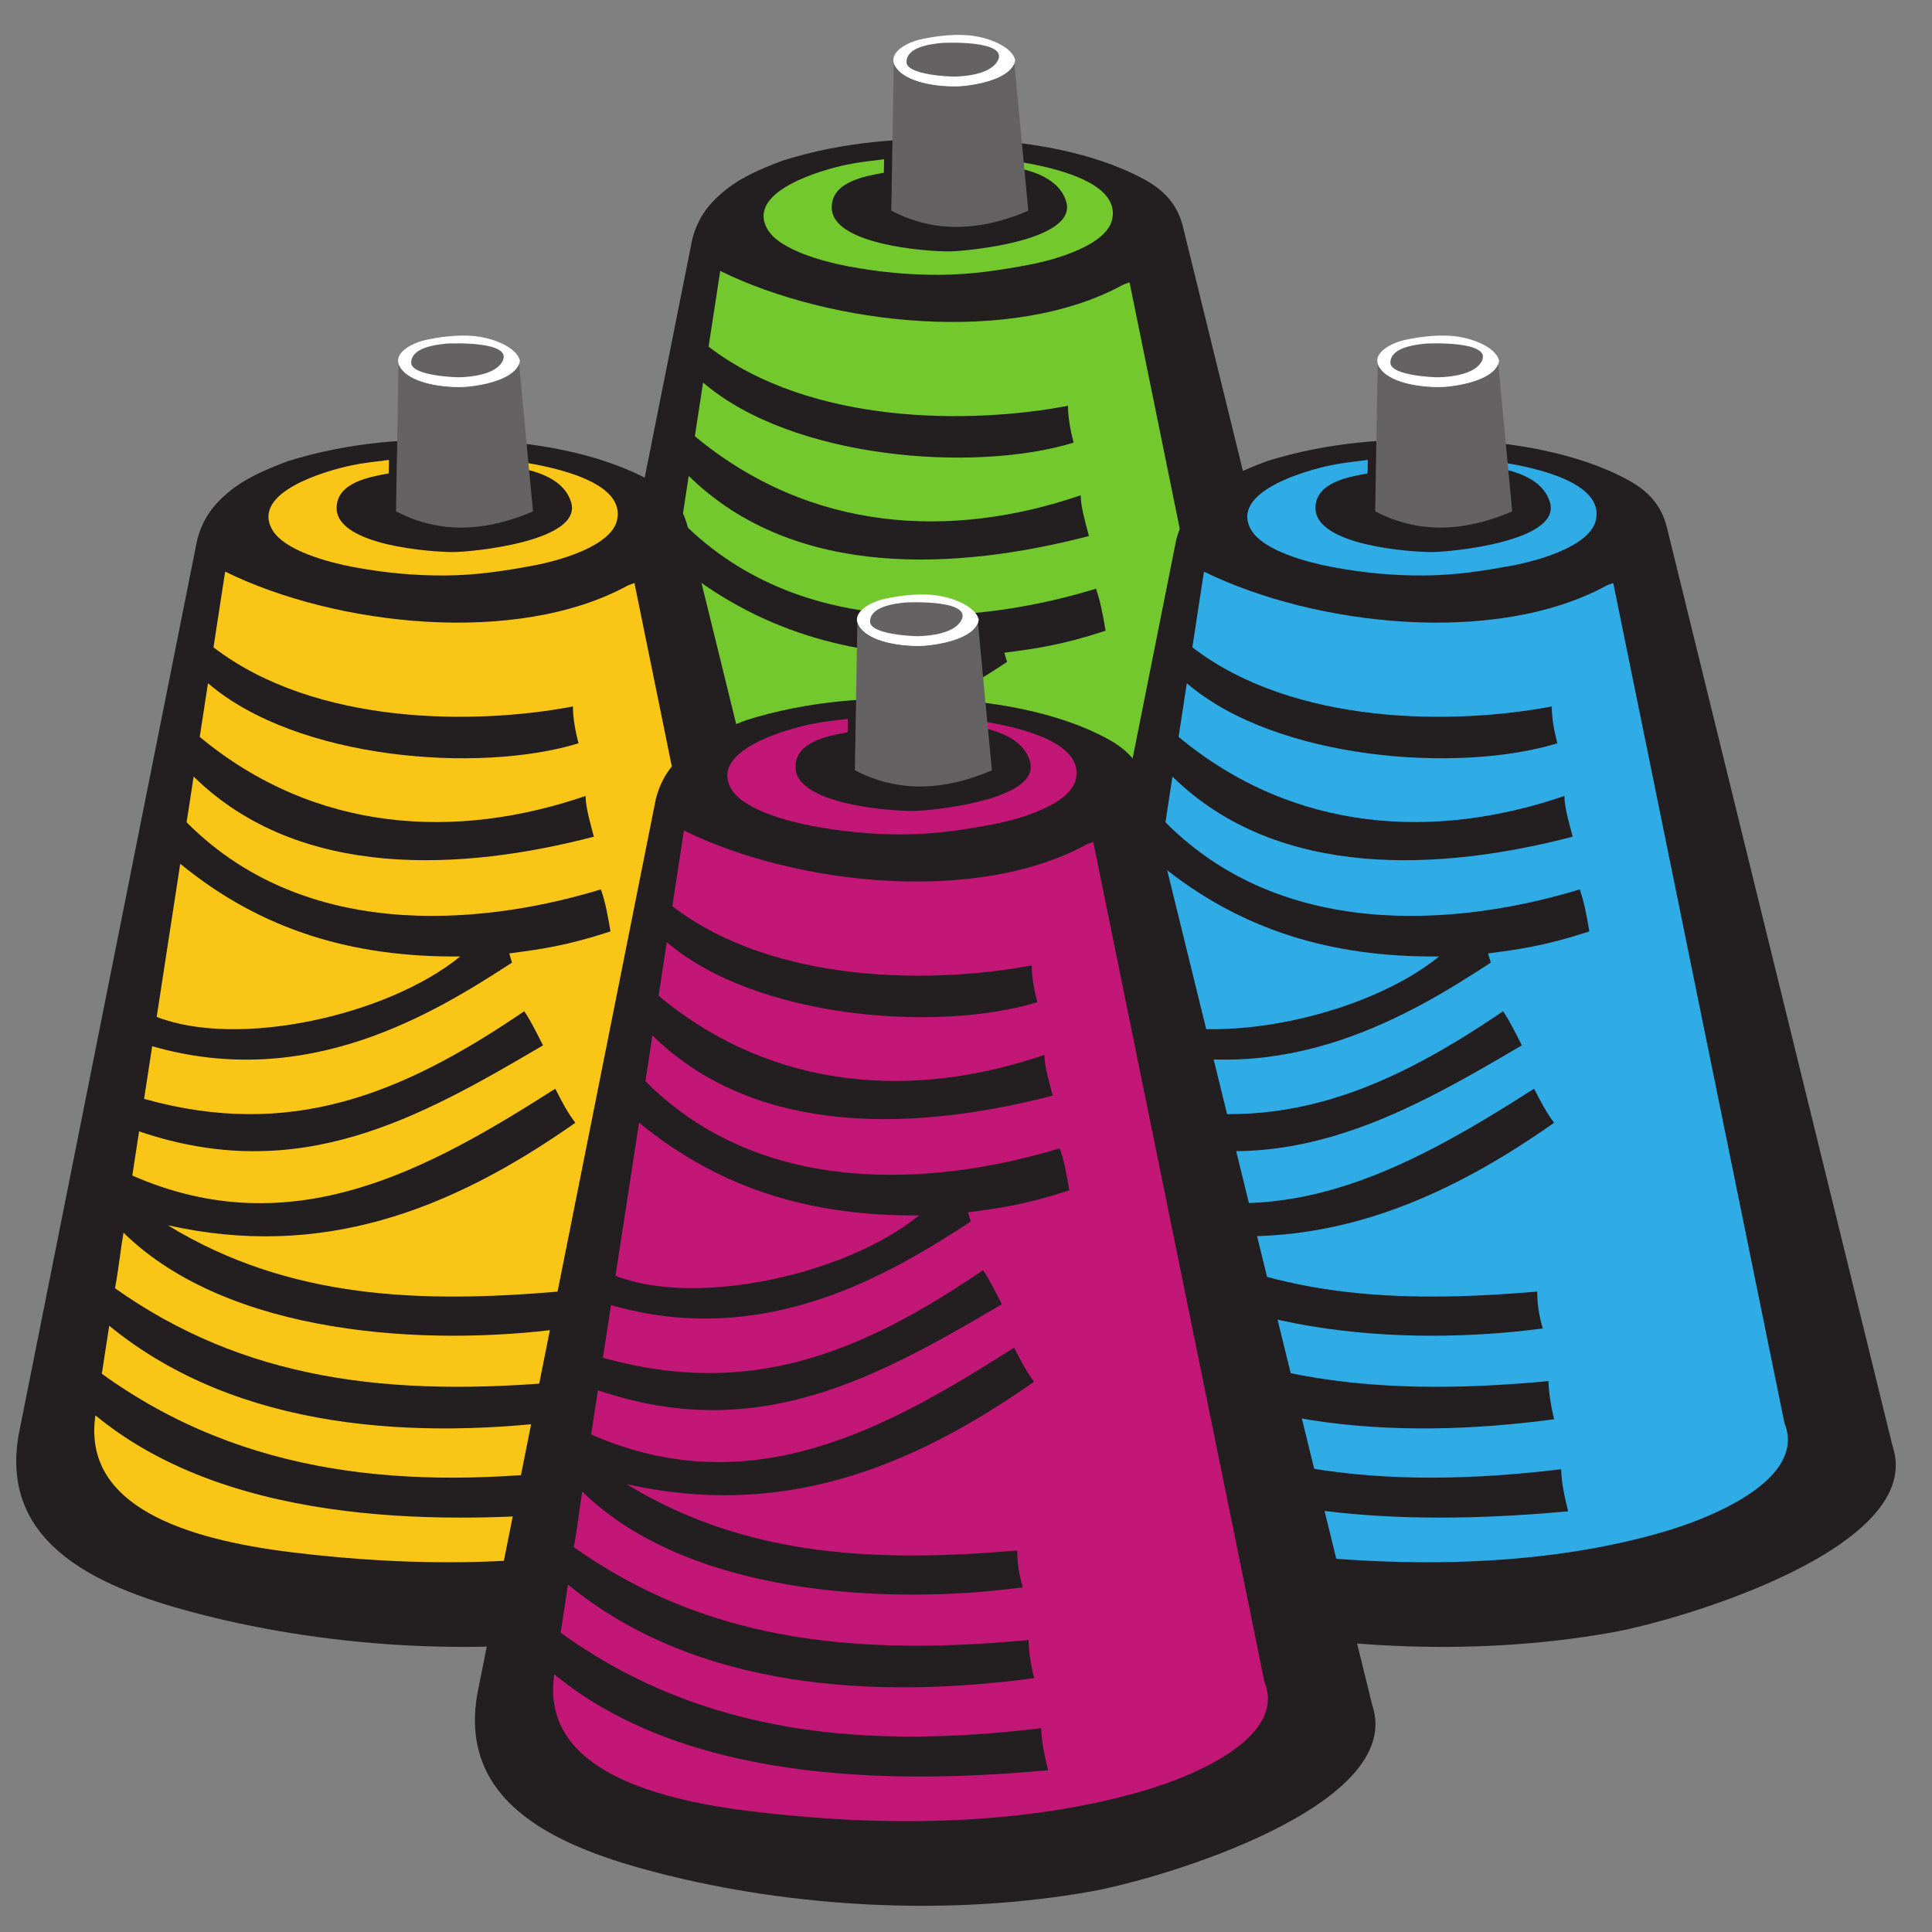 <svg xmlns="http://www.w3.org/2000/svg" version="1.1" xmlns:xlink="http://www.w3.org/1999/xlink" xmlns:svgjs="http://svgjs.dev/svgjs" width="192" height="192"><rect width="100%" height="100%" fill="#808080" stroke="none"/><svg xmlns="http://www.w3.org/2000/svg" xmlns:xlink="http://www.w3.org/1999/xlink" version="1.1" width="192" height="192" viewBox="0 0 192 192" xml:space="preserve">
<desc>Created with Fabric.js 3.6.6</desc>
<defs>
</defs>
<g transform="matrix(1.66 0 0 1.66 95 96.43)">
<g style="">
		<g transform="matrix(0.17 0 0 -0.17 0.34 -13.64)">
<path style="stroke: none; stroke-width: 1; stroke-dasharray: none; stroke-linecap: butt; stroke-dashoffset: 0; stroke-linejoin: miter; stroke-miterlimit: 4; fill: rgb(35,31,32); fill-rule: evenodd; opacity: 1;" transform=" translate(-157.68, -212.2)" d="M 62.832 389.465 L 0 74.481 C -7.125 34.812 29.758 19.836 64.137 11.035 C 110.934 -0.969 166.195 -4.27 216.285 4.676 C 241.129 9.109 327.141 34.797 315.094 70.344 L 235.645 393.73 v 0.004 l -0.032 0.11 c -2.008 8.183 -6.965 13.058 -13.84 16.781 c -17.437 9.414 -40.718 13.375 -61.054 14.012 c -22.727 0.734 -44.453 -0.711 -66.094 -7.532 c -8.18 -3.113 -15.117 -6.046 -21.262 -11.296 c -5.399 -4.614 -8.691 -9.403 -10.531 -16.344 v 0" stroke-linecap="round"></path>
</g>
		<g transform="matrix(0.17 0 0 -0.17 -0.55 -15.56)">
<path style="stroke: none; stroke-width: 1; stroke-dasharray: none; stroke-linecap: butt; stroke-dashoffset: 0; stroke-linejoin: miter; stroke-miterlimit: 4; fill: rgb(115,200,46); fill-rule: evenodd; opacity: 1;" transform=" translate(-151.74, -223.68)" d="m 231.793 39.695 c 23.418 6.606 52.113 20.586 44.59 38.969 l -60.278 295.785 l -2.281 -0.871 c -39.097 -21.41 -102.945 -14.297 -141.855 4.867 l -4.094 -26.632 l 0.184 -0.176 c 35.843 -27.36 91.8 -27.258 126.382 -20.68 c 0.036 -4.43 0.864 -8.66 1.977 -12.98 c -34.977 -10.707 -99.117 -5.789 -130.488 21.16 l -2.902 -18.895 c 40.856 -33.918 90.496 -36.355 135.875 -20.801 c 0.039 -4.312 1.821 -10.136 2.914 -14.351 C 155.867 273.137 98.269 269.559 60.875 306.262 l -2.473 -16.086 c 44.446 -44.785 110.661 -34.449 145.899 -23.629 c 1.66 -4.848 2.355 -8.871 3.379 -14.813 c -16.075 -5.214 -24.383 -6.234 -35.66 -7.746 l 0.96 -3.242 C 145.043 222.551 100.785 195.594 46.277 211.309 l -2.848 -18.547 c 51.395 -14.344 90.515 1.371 133.875 30.863 c 2.386 -3.508 4.691 -8.266 6.605 -12.016 C 140.316 185.969 97.984 162.09 41.664 181.328 l -2.387 -15.566 c 56.32 -24.699 104.246 2.082 148.946 30.586 c 2.132 -4.18 4.218 -8.274 7.066 -12.004 C 150.715 153.008 105.473 136.23 51.773 148.262 C 94.496 122.109 141.07 120.801 189.32 124.902 c 0.039 -4.695 0.676 -8.586 1.973 -12.976 c -48.313 -6.488 -118.125 -2.571 -155.106 33.711 c -1.098 -6.164 -1.332 -10.188 -2.996 -19.574 c 45.281 -32.012 95.926 -38.739 160.125 -32.684 c 0.039 -4.016 0.965 -9.551 1.977 -13.438 c -55.395 -7.414 -118.699 -4.25 -164.082 32.872 l -0.062 0.046 l -2.598 -16.902 C 79.309 59.336 137.23 55.066 197.77 62.336 C 197.809 57.871 199.102 51.844 200.219 47.512 C 153.457 43.293 75.281 40.918 26.293 81.309 C 21.582 49.355 57.934 37.715 95.137 33.125 C 139.27 27.668 188.629 27.551 231.793 39.695 Z M 56.152 275.555 L 47.867 221.633 c 28.625 -11.164 81.231 0.387 106.883 21.277 c -37.289 -0.355 -69.691 8.942 -98.598 32.645 z M 149.68 377.082 c 10.863 0.094 20.808 1.606 31.414 3.609 c 8.242 1.575 26.937 6.653 28.922 15.985 c 2.82 13.25 -21.438 18.453 -34.176 20.429 l 1.762 -18.554 c -16.649 -7.11 -32.805 -8.047 -48.254 0.035 v 0 l 0.324 19.187 c -5.285 -0.668 -8.848 -1.007 -13.211 -1.918 c -8.203 -1.707 -35.52 -9.222 -27.91 -22.64 c 4.238 -7.473 20.258 -11.582 28.226 -13.094 c 10.875 -2.066 21.782 -3.141 32.903 -3.039 z m 2.988 8.25 c 6.223 0.059 45.281 3.754 41.137 17.539 c -2.004 6.656 -8.883 10.258 -17.75 11.965 l 1.547 -16.285 c -16.649 -7.11 -32.805 -8.047 -48.254 0.035 v 0 l 0.242 14.453 c -6.656 -1.242 -18.438 -3.16 -18.36 -12.301 c 0.118 -13.07 33.372 -15.476 41.438 -15.406 v 0" stroke-linecap="round"></path>
</g>
		<g transform="matrix(0.17 0 0 -0.17 -0.1 -54.45)">
<path style="stroke: none; stroke-width: 1; stroke-dasharray: none; stroke-linecap: butt; stroke-dashoffset: 0; stroke-linejoin: miter; stroke-miterlimit: 4; fill: rgb(255,255,255); fill-rule: evenodd; opacity: 1;" transform=" translate(-151.54, -451.31)" d="m 152.148 442.188 c 2.422 0.019 4.762 0.351 7.153 0.781 c 6.262 1.125 13.25 3.668 13.679 8.609 c -1.062 4.707 -9.55 8.211 -16.82 8.742 c -5.922 0.434 -12.015 -0.468 -16.711 -1.515 c -3.472 -0.778 -11.715 -4.219 -8.711 -9.387 c 3.473 -5.941 14.992 -7.285 21.41 -7.23 v 0" stroke-linecap="round"></path>
</g>
		<g transform="matrix(0.17 0 0 -0.17 0.23 -50.02)">
<path style="stroke: none; stroke-width: 1; stroke-dasharray: none; stroke-linecap: butt; stroke-dashoffset: 0; stroke-linejoin: miter; stroke-miterlimit: 4; fill: rgb(101,98,99); fill-rule: evenodd; opacity: 1;" transform=" translate(-153.47, -425.3)" d="m 166.719 451.176 c 4.511 7.691 -19.199 6.515 -19.563 6.48 c -4.383 -0.437 -12.5 -1.558 -12.449 -6.769 c 0.039 -4.442 15.016 -5.133 16.969 -5.09 c 4.558 0.101 12.512 1.066 15.043 5.379 z m -37.371 -52.59 l 0.871 51.609 c 0.09 -0.215 0.187 -0.425 0.316 -0.64 c 3.469 -5.946 14.996 -7.289 21.406 -7.235 c 2.43 0.024 4.762 0.352 7.157 0.782 c 5.586 1.003 11.976 3.324 13.601 7.324 l 4.903 -51.875 c -16.649 -7.11 -32.805 -8.047 -48.254 0.035 v 0 v 0" stroke-linecap="round"></path>
</g>
		<g transform="matrix(0.17 0 0 -0.17 -29.3 4.36)">
<path style="stroke: none; stroke-width: 1; stroke-dasharray: none; stroke-linecap: butt; stroke-dashoffset: 0; stroke-linejoin: miter; stroke-miterlimit: 4; fill: rgb(35,31,32); fill-rule: evenodd; opacity: 1;" transform=" translate(-491.79, -212.2)" d="M 396.949 389.465 L 334.109 74.481 c -7.117 -39.668 29.762 -54.645 64.145 -63.445 c 46.797 -12.004 102.055 -15.305 152.141 -6.359 c 24.843 4.434 110.859 30.121 98.808 65.668 l -79.445 323.386 l 0.004 0.004 l -0.032 0.11 c -2.015 8.183 -6.964 13.058 -13.847 16.781 c -17.43 9.414 -40.715 13.375 -61.055 14.012 c -22.723 0.734 -44.445 -0.711 -66.094 -7.532 c -8.171 -3.113 -15.109 -6.046 -21.254 -11.296 c -5.406 -4.614 -8.691 -9.403 -10.531 -16.344 v 0" stroke-linecap="round"></path>
</g>
		<g transform="matrix(0.17 0 0 -0.17 -30.19 2.44)">
<path style="stroke: none; stroke-width: 1; stroke-dasharray: none; stroke-linecap: butt; stroke-dashoffset: 0; stroke-linejoin: miter; stroke-miterlimit: 4; fill: rgb(249,197,22); fill-rule: evenodd; opacity: 1;" transform=" translate(-485.85, -223.68)" d="m 565.902 39.695 c 23.422 6.606 52.121 20.586 44.59 38.969 l -60.273 295.785 l -2.285 -0.871 c -39.09 -21.41 -102.946 -14.297 -141.848 4.867 l -4.098 -26.632 l 0.184 -0.176 c 35.848 -27.36 91.805 -27.258 126.387 -20.68 c 0.035 -4.43 0.855 -8.66 1.968 -12.98 c -34.976 -10.707 -99.117 -5.789 -130.484 21.16 l -2.902 -18.895 c 40.859 -33.918 90.5 -36.355 135.871 -20.801 c 0.047 -4.312 1.824 -10.136 2.918 -14.351 c -45.95 -11.953 -103.543 -15.531 -140.942 21.172 l -2.472 -16.086 c 44.449 -44.785 110.66 -34.449 145.898 -23.629 c 1.66 -4.848 2.356 -8.871 3.379 -14.813 c -16.07 -5.214 -24.379 -6.234 -35.66 -7.746 l 0.961 -3.242 C 479.16 222.551 434.898 195.594 380.391 211.309 l -2.852 -18.547 c 51.402 -14.344 90.524 1.371 133.883 30.863 c 2.383 -3.508 4.691 -8.266 6.601 -12.016 c -43.589 -25.64 -85.921 -49.519 -142.242 -30.281 l -2.39 -15.566 c 56.316 -24.699 104.25 2.082 148.949 30.586 c 2.133 -4.18 4.219 -8.274 7.062 -12.004 c -44.574 -31.336 -89.812 -48.114 -143.519 -36.082 c 42.726 -26.153 89.305 -27.461 137.555 -23.36 c 0.035 -4.695 0.671 -8.586 1.972 -12.976 c -48.32 -6.488 -118.125 -2.571 -155.113 33.711 c -1.098 -6.164 -1.332 -10.188 -2.988 -19.574 c 45.281 -32.012 95.921 -38.739 160.125 -32.684 c 0.031 -4.016 0.964 -9.551 1.968 -13.438 c -55.386 -7.414 -118.695 -4.25 -164.074 32.872 l -0.07 0.046 l -2.598 -16.902 c 50.762 -36.621 108.688 -40.891 169.227 -33.621 c 0.031 -4.465 1.328 -10.492 2.449 -14.824 c -46.77 -4.219 -124.938 -6.594 -173.93 33.797 c -4.715 -31.953 31.641 -43.594 68.848 -48.184 c 44.125 -5.457 93.492 -5.574 136.648 6.57 z M 390.27 275.555 L 381.977 221.633 c 28.628 -11.164 81.238 0.387 106.886 21.277 c -37.285 -0.355 -69.687 8.942 -98.593 32.645 z m 93.523 101.527 c 10.859 0.094 20.812 1.606 31.418 3.609 c 8.242 1.575 26.934 6.653 28.914 15.985 c 2.828 13.25 -21.43 18.453 -34.168 20.429 l 1.758 -18.554 c -16.649 -7.11 -32.809 -8.047 -48.254 0.035 v 0 l 0.324 19.187 c -5.289 -0.668 -8.847 -1.007 -13.215 -1.918 c -8.203 -1.707 -35.515 -9.222 -27.91 -22.64 c 4.242 -7.473 20.266 -11.582 28.235 -13.094 c 10.867 -2.066 21.781 -3.141 32.898 -3.039 z m 2.984 8.25 c 6.227 0.059 45.289 3.754 41.145 17.539 c -2.004 6.656 -8.891 10.258 -17.754 11.965 l 1.547 -16.285 c -16.649 -7.11 -32.809 -8.047 -48.254 0.035 v 0 l 0.246 14.453 c -6.656 -1.242 -18.441 -3.16 -18.359 -12.301 c 0.117 -13.07 33.367 -15.476 41.429 -15.406 v 0" stroke-linecap="round"></path>
</g>
		<g transform="matrix(0.17 0 0 -0.17 -29.75 -36.45)">
<path style="stroke: none; stroke-width: 1; stroke-dasharray: none; stroke-linecap: butt; stroke-dashoffset: 0; stroke-linejoin: miter; stroke-miterlimit: 4; fill: rgb(255,255,255); fill-rule: evenodd; opacity: 1;" transform=" translate(-485.65, -451.31)" d="m 486.262 442.188 c 2.426 0.019 4.758 0.351 7.152 0.781 c 6.258 1.125 13.246 3.668 13.68 8.609 c -1.063 4.707 -9.555 8.211 -16.821 8.742 c -5.921 0.434 -12.015 -0.468 -16.71 -1.515 c -3.469 -0.778 -11.711 -4.219 -8.715 -9.387 c 3.476 -5.941 15 -7.285 21.414 -7.23 v 0" stroke-linecap="round"></path>
</g>
		<g transform="matrix(0.17 0 0 -0.17 -29.42 -32.02)">
<path style="stroke: none; stroke-width: 1; stroke-dasharray: none; stroke-linecap: butt; stroke-dashoffset: 0; stroke-linejoin: miter; stroke-miterlimit: 4; fill: rgb(101,98,99); fill-rule: evenodd; opacity: 1;" transform=" translate(-487.59, -425.3)" d="m 500.836 451.176 c 4.508 7.691 -19.199 6.515 -19.566 6.48 c -4.379 -0.437 -12.497 -1.558 -12.446 -6.769 c 0.039 -4.442 15.008 -5.133 16.961 -5.09 c 4.567 0.101 12.52 1.066 15.051 5.379 z m -37.375 -52.59 l 0.875 51.609 c 0.09 -0.215 0.184 -0.425 0.312 -0.64 c 3.465 -5.946 14.997 -7.289 21.407 -7.235 c 2.425 0.024 4.761 0.352 7.16 0.782 c 5.578 1.003 11.976 3.324 13.598 7.324 l 4.902 -51.875 c -16.649 -7.11 -32.809 -8.047 -48.254 0.035 v 0 v 0" stroke-linecap="round"></path>
</g>
		<g transform="matrix(0.17 0 0 -0.17 29.31 4.36)">
<path style="stroke: none; stroke-width: 1; stroke-dasharray: none; stroke-linecap: butt; stroke-dashoffset: 0; stroke-linejoin: miter; stroke-miterlimit: 4; fill: rgb(35,31,32); fill-rule: evenodd; opacity: 1;" transform=" translate(-827.37, -212.2)" d="M 732.539 389.465 L 669.695 74.481 C 662.574 34.812 699.453 19.836 733.828 11.035 C 780.625 -0.969 835.898 -4.27 885.977 4.676 C 910.82 9.109 996.836 34.797 984.785 70.344 L 905.352 393.73 v 0.004 l -0.039 0.11 c -2.012 8.183 -6.973 13.058 -13.848 16.781 c -17.422 9.414 -40.703 13.375 -61.055 14.012 c -22.715 0.734 -44.453 -0.711 -66.094 -7.532 c -8.164 -3.113 -15.117 -6.046 -21.25 -11.296 c -5.41 -4.614 -8.691 -9.403 -10.527 -16.344 v 0" stroke-linecap="round"></path>
</g>
		<g transform="matrix(0.17 0 0 -0.17 28.41 2.44)">
<path style="stroke: none; stroke-width: 1; stroke-dasharray: none; stroke-linecap: butt; stroke-dashoffset: 0; stroke-linejoin: miter; stroke-miterlimit: 4; fill: rgb(47,171,229); fill-rule: evenodd; opacity: 1;" transform=" translate(-821.44, -223.68)" d="m 901.484 39.695 c 23.418 6.606 52.129 20.586 44.59 38.969 l -60.273 295.785 l -2.285 -0.871 c -39.082 -21.41 -102.93 -14.297 -141.856 4.867 l -4.082 -26.632 l 0.176 -0.176 c 35.84 -27.36 91.797 -27.258 126.387 -20.68 c 0.039 -4.43 0.859 -8.66 1.972 -12.98 c -34.98 -10.707 -99.121 -5.789 -130.488 21.16 l -2.891 -18.895 c 40.84 -33.918 90.489 -36.355 135.86 -20.801 c 0.039 -4.312 1.836 -10.136 2.929 -14.351 c -45.957 -11.953 -103.554 -15.531 -140.957 21.172 l -2.461 -16.086 c 44.434 -44.785 110.665 -34.449 145.899 -23.629 c 1.66 -4.848 2.344 -8.871 3.379 -14.813 c -16.074 -5.214 -24.395 -6.234 -35.664 -7.746 l 0.957 -3.242 c -27.93 -18.195 -72.188 -45.152 -126.699 -29.437 l -2.852 -18.547 c 51.406 -14.344 90.527 1.371 133.887 30.863 c 2.383 -3.508 4.687 -8.266 6.601 -12.016 c -43.593 -25.64 -85.937 -49.519 -142.246 -30.281 l -2.383 -15.566 c 56.309 -24.699 104.239 2.082 148.946 30.586 c 2.129 -4.18 4.218 -8.274 7.05 -12.004 c -44.57 -31.336 -89.804 -48.114 -143.515 -36.082 c 42.734 -26.153 89.297 -27.461 137.558 -23.36 c 0.04 -4.695 0.665 -8.586 1.973 -12.976 c -48.32 -6.488 -118.125 -2.571 -155.117 33.711 c -1.094 -6.164 -1.328 -10.188 -2.988 -19.574 c 45.273 -32.012 95.918 -38.739 160.117 -32.684 c 0.039 -4.016 0.976 -9.551 1.992 -13.438 c -55.41 -7.414 -118.711 -4.25 -164.082 32.872 l -0.078 0.046 l -2.598 -16.902 C 749.004 59.336 806.934 55.066 867.461 62.336 C 867.5 57.871 868.809 51.844 869.922 47.512 C 823.164 43.293 744.98 40.918 695.996 81.309 C 691.289 49.355 727.637 37.715 764.844 33.125 c 44.121 -5.457 93.476 -5.574 136.64 6.57 z m -175.625 235.86 l -8.3 -53.922 c 28.632 -11.164 81.23 0.387 106.894 21.277 c -37.285 -0.355 -69.687 8.942 -98.594 32.645 z m 93.516 101.527 c 10.859 0.094 20.82 1.606 31.426 3.609 c 8.242 1.575 26.933 6.653 28.906 15.985 c 2.832 13.25 -21.426 18.453 -34.16 20.429 l 1.758 -18.554 c -16.66 -7.11 -32.813 -8.047 -48.262 0.035 v 0 l 0.332 19.187 c -5.293 -0.668 -8.848 -1.007 -13.223 -1.918 c -8.203 -1.707 -35.507 -9.222 -27.91 -22.64 c 4.238 -7.473 20.274 -11.582 28.242 -13.094 c 10.86 -2.066 21.778 -3.141 32.891 -3.039 z m 2.988 8.25 c 6.231 0.059 45.293 3.754 41.133 17.539 c -1.992 6.656 -8.867 10.258 -17.734 11.965 l 1.543 -16.285 c -16.66 -7.11 -32.813 -8.047 -48.262 0.035 v 0 l 0.254 14.453 c -6.66 -1.242 -18.438 -3.16 -18.359 -12.301 c 0.117 -13.07 33.359 -15.476 41.425 -15.406 v 0" stroke-linecap="round"></path>
</g>
		<g transform="matrix(0.17 0 0 -0.17 28.87 -36.45)">
<path style="stroke: none; stroke-width: 1; stroke-dasharray: none; stroke-linecap: butt; stroke-dashoffset: 0; stroke-linejoin: miter; stroke-miterlimit: 4; fill: rgb(255,255,255); fill-rule: evenodd; opacity: 1;" transform=" translate(-821.23, -451.31)" d="m 821.855 442.188 c 2.422 0.019 4.747 0.351 7.149 0.781 c 6.25 1.125 13.242 3.668 13.672 8.609 c -1.055 4.707 -9.551 8.211 -16.817 8.742 c -5.918 0.434 -12.011 -0.468 -16.718 -1.515 c -3.457 -0.778 -11.7 -4.219 -8.711 -9.387 c 3.476 -5.941 15 -7.285 21.425 -7.23 v 0" stroke-linecap="round"></path>
</g>
		<g transform="matrix(0.17 0 0 -0.17 29.2 -32.02)">
<path style="stroke: none; stroke-width: 1; stroke-dasharray: none; stroke-linecap: butt; stroke-dashoffset: 0; stroke-linejoin: miter; stroke-miterlimit: 4; fill: rgb(101,98,99); fill-rule: evenodd; opacity: 1;" transform=" translate(-823.17, -425.3)" d="m 836.426 451.176 c 4.512 7.691 -19.199 6.515 -19.571 6.48 c -4.375 -0.437 -12.5 -1.558 -12.441 -6.769 c 0.039 -4.442 15 -5.133 16.953 -5.09 c 4.571 0.101 12.52 1.066 15.059 5.379 z m -37.383 -52.59 l 0.879 51.609 c 0.078 -0.215 0.176 -0.425 0.312 -0.64 c 3.477 -5.946 15 -7.289 21.407 -7.235 c 2.422 0.024 4.765 0.352 7.148 0.782 c 5.586 1.003 11.992 3.324 13.613 7.324 l 4.903 -51.875 c -16.66 -7.11 -32.813 -8.047 -48.262 0.035 v 0 v 0" stroke-linecap="round"></path>
</g>
		<g transform="matrix(0.17 0 0 -0.17 -1.84 19.86)">
<path style="stroke: none; stroke-width: 1; stroke-dasharray: none; stroke-linecap: butt; stroke-dashoffset: 0; stroke-linejoin: miter; stroke-miterlimit: 4; fill: rgb(35,31,32); fill-rule: evenodd; opacity: 1;" transform=" translate(-1164.29, -212.2)" d="M 1069.45 389.465 L 1006.62 74.481 c -7.128 -39.668 29.75 -54.645 64.12 -63.445 c 46.8 -12.004 102.07 -15.305 152.15 -6.359 c 24.84 4.434 110.86 30.121 98.81 65.668 L 1242.27 393.73 v 0.004 l -0.04 0.11 c -2.02 8.183 -6.98 13.058 -13.85 16.781 c -17.42 9.414 -40.7 13.375 -61.06 14.012 c -22.71 0.734 -44.45 -0.711 -66.09 -7.532 c -8.16 -3.113 -15.1 -6.046 -21.25 -11.296 c -5.41 -4.614 -8.69 -9.403 -10.53 -16.344 v 0" stroke-linecap="round"></path>
</g>
		<g transform="matrix(0.17 0 0 -0.17 -2.72 17.94)">
<path style="stroke: none; stroke-width: 1; stroke-dasharray: none; stroke-linecap: butt; stroke-dashoffset: 0; stroke-linejoin: miter; stroke-miterlimit: 4; fill: rgb(195,23,119); fill-rule: evenodd; opacity: 1;" transform=" translate(-1158.36, -223.68)" d="m 1238.4 39.695 c 23.42 6.606 52.13 20.586 44.59 38.969 l -60.28 295.785 l -2.28 -0.871 c -39.08 -21.41 -102.93 -14.297 -141.86 4.867 l -4.08 -26.632 l 0.18 -0.176 c 35.86 -27.36 91.79 -27.258 126.38 -20.68 c 0.04 -4.43 0.86 -8.66 1.98 -12.98 c -34.98 -10.707 -99.12 -5.789 -130.49 21.16 l -2.89 -18.895 c 40.86 -33.918 90.49 -36.355 135.86 -20.801 c 0.04 -4.312 1.83 -10.136 2.93 -14.351 c -45.96 -11.953 -103.56 -15.531 -140.96 21.172 l -2.46 -16.086 c 44.45 -44.785 110.66 -34.449 145.9 -23.629 c 1.66 -4.848 2.34 -8.871 3.38 -14.813 c -16.08 -5.214 -24.4 -6.234 -35.67 -7.746 l 0.96 -3.242 c -27.93 -18.195 -72.19 -45.152 -126.7 -29.437 l -2.85 -18.547 c 51.41 -14.344 90.53 1.371 133.89 30.863 c 2.38 -3.508 4.68 -8.266 6.6 -12.016 c -43.6 -25.64 -85.94 -49.519 -142.25 -30.281 l -2.38 -15.566 c 56.31 -24.699 104.24 2.082 148.94 30.586 c 2.13 -4.18 4.22 -8.274 7.05 -12.004 c -44.57 -31.336 -89.8 -48.114 -143.51 -36.082 c 42.73 -26.153 89.32 -27.461 137.56 -23.36 c 0.04 -4.695 0.68 -8.586 1.97 -12.976 c -48.32 -6.488 -118.12 -2.571 -155.12 33.711 c -1.09 -6.164 -1.33 -10.188 -2.99 -19.574 c 45.3 -32.012 95.92 -38.739 160.12 -32.684 c 0.04 -4.016 0.98 -9.551 1.99 -13.438 c -55.41 -7.414 -118.71 -4.25 -164.08 32.872 l -0.08 0.046 l -2.59 -16.902 c 50.76 -36.621 108.69 -40.891 169.22 -33.621 c 0.03 -4.465 1.34 -10.492 2.46 -14.824 c -46.76 -4.219 -124.95 -6.594 -173.93 33.797 c -4.71 -31.953 31.64 -43.594 68.85 -48.184 c 44.12 -5.457 93.47 -5.574 136.64 6.57 z m -175.63 235.86 l -8.3 -53.922 c 28.64 -11.164 81.23 0.387 106.9 21.277 c -37.29 -0.355 -69.69 8.942 -98.6 32.645 z m 93.52 101.527 c 10.86 0.094 20.82 1.606 31.42 3.609 c 8.25 1.575 26.94 6.653 28.91 15.985 c 2.83 13.25 -21.42 18.453 -34.16 20.429 l 1.76 -18.554 c -16.66 -7.11 -32.81 -8.047 -48.26 0.035 v 0 l 0.33 19.187 c -5.29 -0.668 -8.85 -1.007 -13.22 -1.918 c -8.21 -1.707 -35.51 -9.222 -27.91 -22.64 c 4.23 -7.473 20.27 -11.582 28.24 -13.094 c 10.86 -2.066 21.78 -3.141 32.89 -3.039 z m 2.99 8.25 c 6.23 0.059 45.29 3.754 41.13 17.539 c -1.99 6.656 -8.87 10.258 -17.73 11.965 l 1.54 -16.285 c -16.66 -7.11 -32.81 -8.047 -48.26 0.035 v 0 l 0.25 14.453 c -6.66 -1.242 -18.44 -3.16 -18.36 -12.301 c 0.12 -13.07 33.36 -15.476 41.43 -15.406 v 0" stroke-linecap="round"></path>
</g>
		<g transform="matrix(0.17 0 0 -0.17 -2.28 -20.95)">
<path style="stroke: none; stroke-width: 1; stroke-dasharray: none; stroke-linecap: butt; stroke-dashoffset: 0; stroke-linejoin: miter; stroke-miterlimit: 4; fill: rgb(255,255,255); fill-rule: evenodd; opacity: 1;" transform=" translate(-1158.15, -451.31)" d="m 1158.77 442.188 c 2.42 0.019 4.75 0.351 7.15 0.781 c 6.25 1.125 13.24 3.668 13.67 8.609 c -1.05 4.707 -9.55 8.211 -16.82 8.742 c -5.91 0.434 -12.01 -0.468 -16.7 -1.515 c -3.47 -0.778 -11.71 -4.219 -8.73 -9.387 c 3.48 -5.941 15 -7.285 21.43 -7.23 v 0" stroke-linecap="round"></path>
</g>
		<g transform="matrix(0.17 0 0 -0.17 -1.95 -16.52)">
<path style="stroke: none; stroke-width: 1; stroke-dasharray: none; stroke-linecap: butt; stroke-dashoffset: 0; stroke-linejoin: miter; stroke-miterlimit: 4; fill: rgb(101,98,99); fill-rule: evenodd; opacity: 1;" transform=" translate(-1160.09, -425.3)" d="m 1173.34 451.176 c 4.51 7.691 -19.2 6.515 -19.57 6.48 c -4.38 -0.437 -12.5 -1.558 -12.44 -6.769 c 0.04 -4.442 15 -5.133 16.95 -5.09 c 4.57 0.101 12.52 1.066 15.06 5.379 z m -37.38 -52.59 l 0.88 51.609 c 0.07 -0.215 0.19 -0.425 0.31 -0.64 c 3.48 -5.946 15 -7.289 21.4 -7.235 c 2.43 0.024 4.77 0.352 7.15 0.782 c 5.59 1.003 12 3.324 13.62 7.324 l 4.9 -51.875 c -16.66 -7.11 -32.81 -8.047 -48.26 0.035 v 0 v 0" stroke-linecap="round"></path>
</g>
</g>
</g>
</svg><style>@media (prefers-color-scheme: light) { :root { filter: none; } }
@media (prefers-color-scheme: dark) { :root { filter: none; } }
</style></svg>
